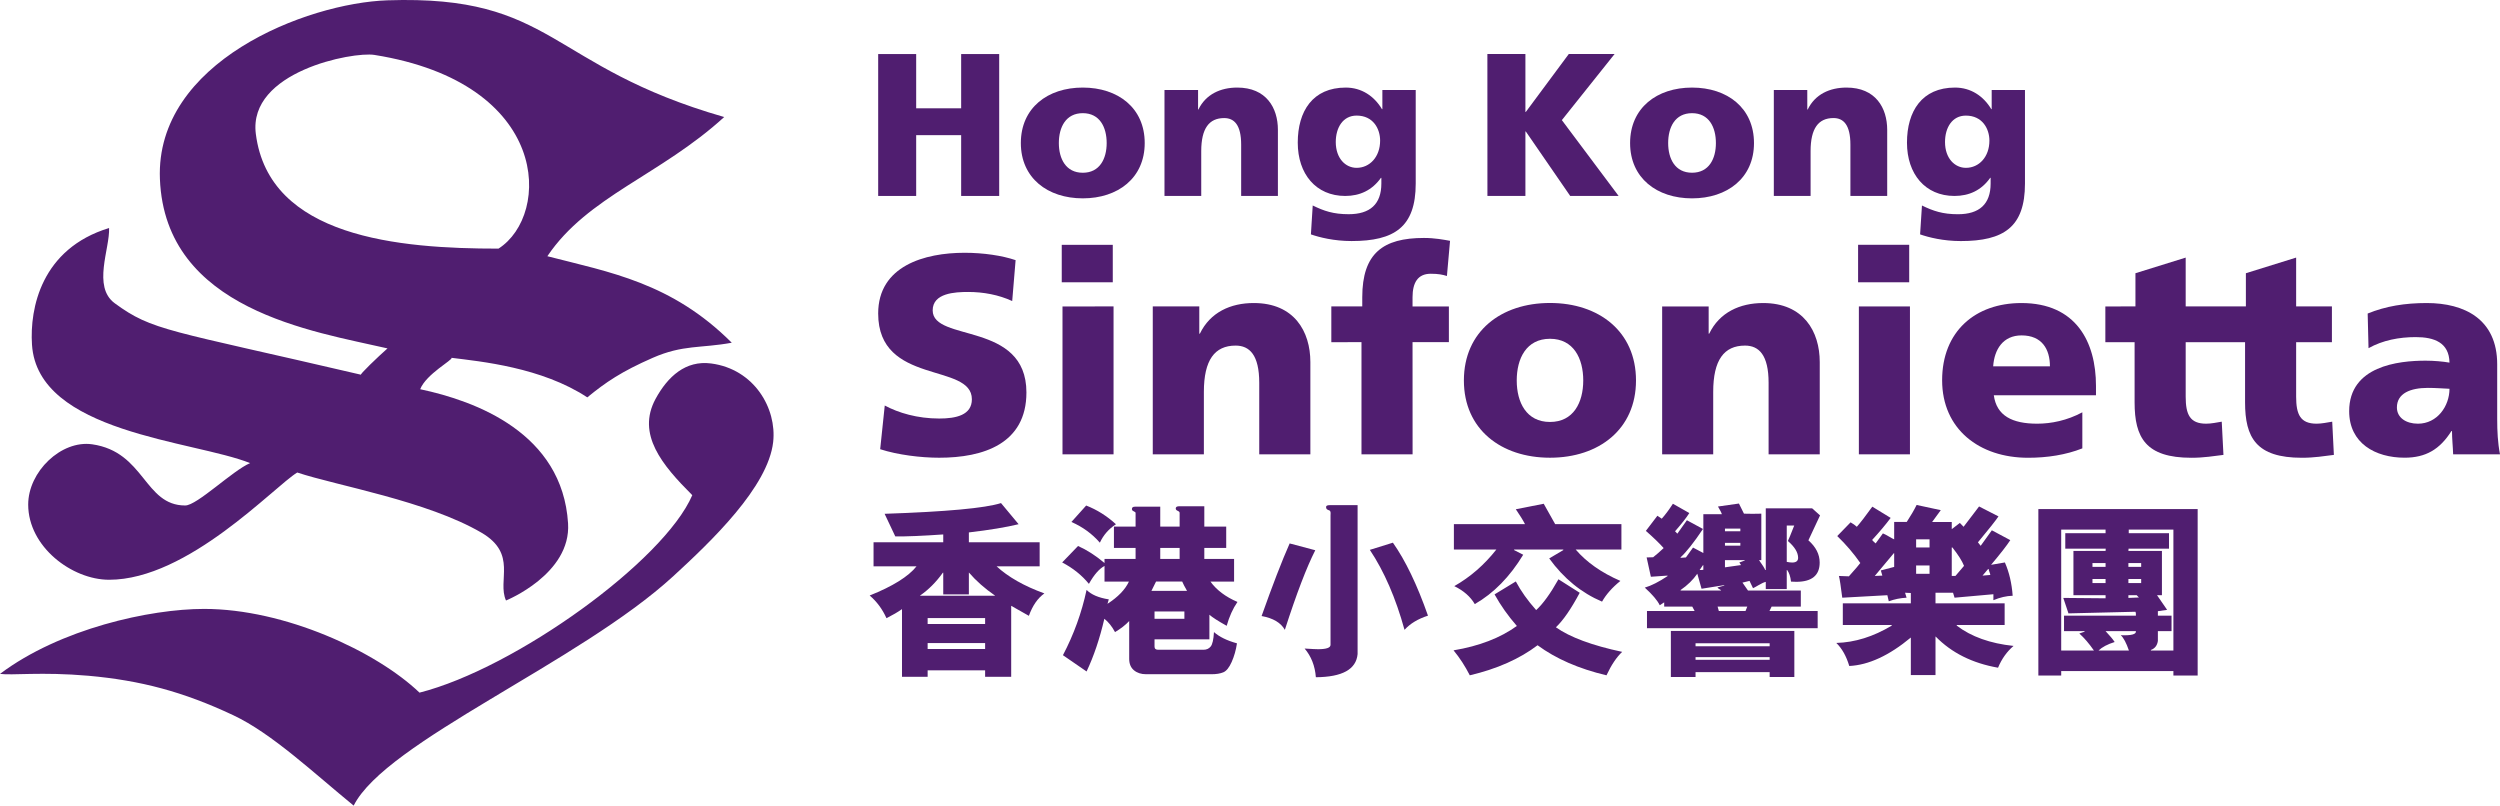<?xml version="1.0" encoding="UTF-8" standalone="no"?>
<!-- Created with Inkscape (http://www.inkscape.org/) -->

<svg
   xmlns:dc="http://purl.org/dc/elements/1.1/"
   xmlns:cc="http://creativecommons.org/ns#"
   xmlns:rdf="http://www.w3.org/1999/02/22-rdf-syntax-ns#"
   xmlns:svg="http://www.w3.org/2000/svg"
   xmlns="http://www.w3.org/2000/svg"
   xmlns:sodipodi="http://sodipodi.sourceforge.net/DTD/sodipodi-0.dtd"
   xmlns:inkscape="http://www.inkscape.org/namespaces/inkscape"
   width="425.355"
   height="137.069"
   id="svg14426"
   version="1.1"
   inkscape:version="0.48.4 r9939"
   sodipodi:docname="New document 5">
  <defs
     id="defs14428" />
  <sodipodi:namedview
     id="base"
     pagecolor="#ffffff"
     bordercolor="#666666"
     borderopacity="1.0"
     inkscape:pageopacity="0.0"
     inkscape:pageshadow="2"
     inkscape:zoom="0.98994949"
     inkscape:cx="254.45721"
     inkscape:cy="68.920115"
     inkscape:document-units="px"
     inkscape:current-layer="layer1"
     showgrid="false"
     fit-margin-top="0"
     fit-margin-left="0"
     fit-margin-right="0"
     fit-margin-bottom="0"
     inkscape:window-width="1920"
     inkscape:window-height="1018"
     inkscape:window-x="-8"
     inkscape:window-y="-8"
     inkscape:window-maximized="1" />
  <g
     inkscape:label="Layer 1"
     inkscape:groupmode="layer"
     id="layer1"
     transform="translate(-70.18,-460.971)">
    <g
       id="g12101"
       transform="matrix(1.25,0,0,-1.25,113.707,483.751)"
       style="fill:#501e70;fill-opacity:1">
      <path
         d="M 0,0 C -1.081,8.491 13.202,11.215 16.132,10.75 40.2,6.909 40.2,-11.019 33.032,-15.617 19.452,-15.624 1.786,-14.092 0,0 m -22.283,-42.251 c -4.203,0.596 -8.701,-3.72 -8.701,-8.201 0,-5.761 5.969,-10.235 11.01,-10.238 10.751,0 22.475,12.703 25.612,14.598 5.376,-1.79 17.659,-3.853 25.088,-8.2 4.909,-2.874 2.107,-6.506 3.326,-9.222 0,0 8.886,3.594 8.448,10.501 -0.766,12.292 -12.541,16.651 -20.128,18.259 0.814,2.073 4.515,4.017 4.262,4.274 3.973,-0.498 12.27,-1.289 18.483,-5.385 2.512,2.06 4.643,3.515 8.91,5.385 4.117,1.805 6.544,1.279 10.754,2.054 -8.193,8.19 -16.626,9.587 -25.1,11.775 C 45.163,-8.503 55.059,-5.64 63.752,2.295 39.681,9.211 40.707,18.948 17.923,18.182 6.884,17.805 -13.696,9.794 -13.055,-6.143 c 0.71,-17.871 20.993,-20.743 30.978,-23.055 -1.19,-1.042 -3.962,-3.693 -3.59,-3.586 -26.371,6.157 -28.383,5.947 -33.542,9.734 -3.06,2.253 -0.645,7.431 -0.765,10.237 -9.217,-2.811 -10.814,-10.918 -10.494,-15.874 0.767,-12.029 22.02,-13.053 29.691,-16.124 -2.381,-1.01 -7.223,-5.769 -8.833,-5.769 -5.599,0 -5.494,7.302 -12.673,8.329"
         style="fill:#501e70;fill-opacity:1;fill-rule:nonzero;stroke:none"
         id="path12103"
         inkscape:connector-curvature="0" />
    </g>
    <g
       id="g12105"
       transform="matrix(1.25,0,0,-1.25,191.166,522.811)"
       style="fill:#501e70;fill-opacity:1">
      <path
         d="m 0,0 c -3.455,0.45 -5.894,-1.759 -7.564,-4.833 -2.593,-4.815 0.894,-8.99 5.003,-13.094 -3.845,-8.96 -24.068,-23.555 -37.126,-26.879 -5.894,5.627 -18.357,11.397 -29.324,11.397 -7.361,0 -19.591,-2.688 -27.778,-8.842 1.593,-0.232 5.631,0.301 12.026,-0.255 7.128,-0.64 12.922,-2.171 19.723,-5.373 5.284,-2.483 11.038,-7.939 16.39,-12.304 4.376,8.71 30.716,19.469 43.53,31.253 5.173,4.75 12.882,12.119 13.57,18.239 C 8.96,-6.142 5.895,-0.771 0,0"
         style="fill:#501e70;fill-opacity:1;fill-rule:nonzero;stroke:none"
         id="path12107"
         inkscape:connector-curvature="0" />
    </g>
    <path
       d="m 250.828,508.999 8.682,0 0,-6.372 -8.682,0 0,6.372 z"
       style="fill:#501e70;fill-opacity:1;fill-rule:nonzero;stroke:none"
       id="path12109"
       inkscape:connector-curvature="0" />
    <path
       d="m 386.32,508.999 8.695,0 0,-6.379 -8.695,0 0,6.379 z"
       style="fill:#501e70;fill-opacity:1;fill-rule:nonzero;stroke:none"
       id="path12111"
       inkscape:connector-curvature="0" />
    <g
       id="g12113"
       transform="matrix(1.25,0,0,-1.25,228.868,513.779)"
       style="fill:#501e70;fill-opacity:1">
      <path
         d="m 0,0 c 0,2.357 3.018,2.506 4.835,2.506 2.057,0 4.137,-0.381 5.989,-1.235 l 0.463,5.565 C 9.471,7.456 6.922,7.84 4.338,7.84 c -5.412,0 -11.757,-1.771 -11.757,-8.266 0,-9.816 12.754,-6.645 12.754,-11.674 0,-2.162 -2.158,-2.621 -4.444,-2.621 -2.975,0 -5.557,0.771 -7.414,1.772 l -0.623,-5.947 c 2.394,-0.776 5.531,-1.16 8.037,-1.16 5.99,0 11.869,1.892 11.869,8.888 C 12.753,-1.433 0,-4.368 0,0"
         style="fill:#501e70;fill-opacity:1;fill-rule:nonzero;stroke:none"
         id="path12115"
         inkscape:connector-curvature="0" />
    </g>
    <g
       id="g12117"
       transform="matrix(1.25,0,0,-1.25,250.955,538.275)"
       style="fill:#501e70;fill-opacity:1">
      <path
         d="m 0,0 6.949,0.002 0,20.133 L 0,20.131 0,0 z"
         style="fill:#501e70;fill-opacity:1;fill-rule:nonzero;stroke:none"
         id="path12119"
         inkscape:connector-curvature="0" />
    </g>
    <g
       id="g12121"
       transform="matrix(1.25,0,0,-1.25,283.51,512.531)"
       style="fill:#501e70;fill-opacity:1">
      <path
         d="m 0,0 c -3.167,0.008 -5.953,-1.27 -7.344,-4.17 l -0.081,0 0,3.71 -6.332,0 0,-20.133 6.956,0 0,8.505 c 0,4.326 1.463,6.298 4.322,6.296 1.897,0 3.214,-1.279 3.214,-5.062 l 0,-9.739 6.959,0 0,12.563 C 7.694,-3.86 5.49,0 0,0"
         style="fill:#501e70;fill-opacity:1;fill-rule:nonzero;stroke:none"
         id="path12123"
         inkscape:connector-curvature="0" />
    </g>
    <g
       id="g12125"
       transform="matrix(1.25,0,0,-1.25,313.607,507.548)"
       style="fill:#501e70;fill-opacity:1">
      <path
         d="M 0,0 C 1.039,0 1.624,-0.121 2.204,-0.306 L 2.629,4.482 C 1.741,4.638 0.577,4.873 -0.93,4.873 c -5.566,0 -8.389,-2.092 -8.389,-8.075 l 0,-1.244 -4.211,0 0,-4.868 4.105,0.004 0,-15.269 6.956,0 -0.007,15.269 4.947,0 0,4.86 -4.947,0 0,1.248 C -2.476,-1.235 -1.776,0 0,0"
         style="fill:#501e70;fill-opacity:1;fill-rule:nonzero;stroke:none"
         id="path12127"
         inkscape:connector-curvature="0" />
    </g>
    <g
       id="g12129"
       transform="matrix(1.25,0,0,-1.25,333.9,532.765)"
       style="fill:#501e70;fill-opacity:1">
      <path
         d="m 0,0 c -3.211,0 -4.528,2.663 -4.528,5.648 0,3.01 1.317,5.674 4.528,5.674 3.2,0 4.525,-2.664 4.525,-5.674 C 4.525,2.663 3.204,0 0,0 m 0,16.196 c -6.655,0 -11.721,-3.869 -11.721,-10.548 0,-6.65 5.066,-10.515 11.721,-10.515 6.645,0 11.706,3.865 11.706,10.515 0,6.677 -5.061,10.548 -11.706,10.548"
         style="fill:#501e70;fill-opacity:1;fill-rule:nonzero;stroke:none"
         id="path12131"
         inkscape:connector-curvature="0" />
    </g>
    <g
       id="g12133"
       transform="matrix(1.25,0,0,-1.25,370.172,512.531)"
       style="fill:#501e70;fill-opacity:1">
      <path
         d="m 0,0 c -3.167,0 -5.953,-1.27 -7.348,-4.17 l -0.074,0 0,3.706 -6.331,0 0,-20.129 6.95,0 0,8.501 c 0,4.33 1.464,6.3 4.331,6.3 1.892,0 3.208,-1.279 3.208,-5.062 l 0,-9.739 6.962,0 0,12.559 C 7.698,-3.862 5.484,0 0,0"
         style="fill:#501e70;fill-opacity:1;fill-rule:nonzero;stroke:none"
         id="path12135"
         inkscape:connector-curvature="0" />
    </g>
    <path
       d="m 386.452,538.271 8.69,0 0,-25.161 -8.69,0 0,25.161 z"
       style="fill:#501e70;fill-opacity:1;fill-rule:nonzero;stroke:none"
       id="path12137"
       inkscape:connector-curvature="0" />
    <g
       id="g12139"
       transform="matrix(1.25,0,0,-1.25,409.302,523.3)"
       style="fill:#501e70;fill-opacity:1">
      <path
         d="M 0,0 C 0.156,2.322 1.357,4.211 3.863,4.211 6.649,4.211 7.726,2.322 7.726,0 L 0,0 z m 3.837,8.615 c -6.275,0 -10.785,-3.862 -10.785,-10.511 0,-6.645 5.051,-10.549 11.7,-10.549 2.596,0 5.143,0.39 7.384,1.278 l 0,4.909 c -2.083,-1.119 -4.247,-1.549 -6.139,-1.549 -3.406,0 -5.53,1.08 -5.911,3.867 l 13.907,0 0,1.276 c 0,5.988 -2.708,11.279 -10.156,11.279"
         style="fill:#501e70;fill-opacity:1;fill-rule:nonzero;stroke:none"
         id="path12141"
         inkscape:connector-curvature="0" />
    </g>
    <g
       id="g12143"
       transform="matrix(1.25,0,0,-1.25,452.299,513.106)"
       style="fill:#501e70;fill-opacity:1">
      <path
         d="m 0,0 -8.194,0 0,6.646 -6.838,-2.127 0,-4.519 -4.096,-0.004 0,-4.867 3.981,0 0,-8.192 c 0,-4.791 1.508,-7.538 7.729,-7.538 1.729,0 3.049,0.233 4.365,0.391 l -0.233,4.522 c -0.692,-0.116 -1.421,-0.274 -2.127,-0.274 -2.197,0 -2.781,1.235 -2.781,3.675 l 0,7.416 8.082,0 0,-8.192 c 0,-4.784 1.507,-7.538 7.729,-7.538 1.734,0 3.054,0.233 4.36,0.391 l -0.226,4.522 c -0.699,-0.116 -1.432,-0.274 -2.127,-0.274 -2.205,0 -2.784,1.235 -2.784,3.675 l 0,7.416 4.869,0 0,4.871 -4.869,0 0,6.646 L 0,4.519 0,0"
         style="fill:#501e70;fill-opacity:1;fill-rule:nonzero;stroke:none"
         id="path12145"
         inkscape:connector-curvature="0" />
    </g>
    <g
       id="g12147"
       transform="matrix(1.25,0,0,-1.25,481.577,533.059)"
       style="fill:#501e70;fill-opacity:1">
      <path
         d="m 0,0 c -1.627,0 -2.866,0.814 -2.866,2.212 0,1.93 1.856,2.661 4.211,2.661 1.053,0 2.056,-0.082 2.946,-0.12 C 4.291,2.4 2.631,0 0,0 m 10.785,0.582 0,7.5 c 0,6.143 -4.451,8.34 -9.589,8.34 -2.971,0 -5.565,-0.42 -8.041,-1.428 l 0.116,-4.716 c 1.935,1.082 4.177,1.508 6.416,1.508 2.514,0 4.558,-0.734 4.604,-3.474 -0.89,0.157 -2.13,0.266 -3.251,0.266 -3.714,0 -10.403,-0.735 -10.403,-6.876 0,-4.367 3.563,-6.331 7.544,-6.331 2.859,0 4.791,1.116 6.374,3.629 l 0.078,0 c 0,-1.048 0.122,-2.093 0.156,-3.17 l 6.377,0 C 10.859,-2.586 10.785,-1 10.785,0.582"
         style="fill:#501e70;fill-opacity:1;fill-rule:nonzero;stroke:none"
         id="path12149"
         inkscape:connector-curvature="0" />
    </g>
    <g
       id="g12151"
       transform="matrix(1.25,0,0,-1.25,226.06,483.967)"
       style="fill:#501e70;fill-opacity:1">
      <path
         d="m 0,0 6.123,0 0,-8.275 5.177,0 0,19.314 -5.177,0 0,-7.384 -6.123,0 0,7.384 -5.172,0 0,-19.314 5.172,0 L 0,0 z"
         style="fill:#501e70;fill-opacity:1;fill-rule:nonzero;stroke:none"
         id="path12153"
         inkscape:connector-curvature="0" />
    </g>
    <g
       id="g12155"
       transform="matrix(1.25,0,0,-1.25,254.407,490.364)"
       style="fill:#501e70;fill-opacity:1">
      <path
         d="m 0,0 c -2.306,0 -3.258,1.913 -3.258,4.042 0,2.159 0.952,4.069 3.258,4.069 2.307,0 3.252,-1.91 3.252,-4.069 C 3.252,1.913 2.307,0 0,0 m 0,11.595 c -4.787,0 -8.431,-2.763 -8.431,-7.553 0,-4.76 3.644,-7.526 8.431,-7.526 4.785,0 8.429,2.767 8.429,7.526 C 8.433,8.832 4.785,11.595 0,11.595"
         style="fill:#501e70;fill-opacity:1;fill-rule:nonzero;stroke:none"
         id="path12157"
         inkscape:connector-curvature="0" />
    </g>
    <g
       id="g12159"
       transform="matrix(1.25,0,0,-1.25,274.561,486.696)"
       style="fill:#501e70;fill-opacity:1">
      <path
         d="m 0,0 c 0,3.099 1.067,4.508 3.121,4.508 1.36,0 2.313,-0.918 2.313,-3.621 l 0,-6.979 5.001,0 0,9.001 c 0,2.987 -1.581,5.751 -5.532,5.751 -2.275,0 -4.281,-0.911 -5.288,-2.986 l -0.047,0 0,2.658 -4.571,0 0,-14.424 5.003,0 L 0,0 z"
         style="fill:#501e70;fill-opacity:1;fill-rule:nonzero;stroke:none"
         id="path12161"
         inkscape:connector-curvature="0" />
    </g>
    <g
       id="g12163"
       transform="matrix(1.25,0,0,-1.25,300.996,480.637)"
       style="fill:#501e70;fill-opacity:1">
      <path
         d="m 0,0 c 2.259,0 3.2,-1.801 3.2,-3.41 0,-2.212 -1.418,-3.702 -3.2,-3.702 -1.5,0 -2.83,1.269 -2.837,3.512 0,1.964 0.977,3.6 2.837,3.6 m -1.547,-10.939 c 1.991,0 3.663,0.778 4.859,2.466 l 0.057,0 0,-0.772 c 0,-2.828 -1.557,-4.178 -4.45,-4.178 -2.087,0 -3.366,0.439 -4.893,1.188 L -6.22,-16.17 c 1.157,-0.402 3.136,-0.907 5.534,-0.907 5.838,0 8.732,1.905 8.732,7.832 l 0,12.73 -4.539,0 0,-2.605 -0.057,0 c -1.056,1.773 -2.779,2.933 -4.923,2.933 -4.501,0 -6.537,-3.206 -6.537,-7.497 0,-4.261 2.473,-7.255 6.463,-7.255"
         style="fill:#501e70;fill-opacity:1;fill-rule:nonzero;stroke:none"
         id="path12165"
         inkscape:connector-curvature="0" />
    </g>
    <g
       id="g12167"
       transform="matrix(1.25,0,0,-1.25,344.89,470.161)"
       style="fill:#501e70;fill-opacity:1">
      <path
         d="m 0,0 -6.233,0.002 -5.852,-7.889 -0.054,0 0,7.889 -5.176,0 0.006,-19.322 5.17,0 0,8.776 0.054,0 6.044,-8.776 6.589,0 L -7.179,-8.998 0,0 z"
         style="fill:#501e70;fill-opacity:1;fill-rule:nonzero;stroke:none"
         id="path12169"
         inkscape:connector-curvature="0" />
    </g>
    <g
       id="g12171"
       transform="matrix(1.25,0,0,-1.25,358.068,480.226)"
       style="fill:#501e70;fill-opacity:1">
      <path
         d="m 0,0 c 2.306,0 3.247,-1.91 3.247,-4.074 0,-2.124 -0.941,-4.033 -3.247,-4.033 -2.313,0 -3.251,1.909 -3.251,4.033 C -3.251,-1.91 -2.313,0 0,0 m 0,-11.595 c 4.792,0 8.431,2.766 8.431,7.521 0,4.793 -3.639,7.558 -8.431,7.558 -4.791,0 -8.432,-2.765 -8.432,-7.553 0,-4.759 3.641,-7.526 8.432,-7.526"
         style="fill:#501e70;fill-opacity:1;fill-rule:nonzero;stroke:none"
         id="path12173"
         inkscape:connector-curvature="0" />
    </g>
    <g
       id="g12175"
       transform="matrix(1.25,0,0,-1.25,385.012,485.593)"
       style="fill:#501e70;fill-opacity:1">
      <path
         d="m 0,0 0,-6.974 5.008,0 0,9 c 0,2.987 -1.583,5.752 -5.53,5.752 -2.288,0 -4.289,-0.912 -5.29,-2.987 l -0.055,0 -0.004,2.659 -4.553,0 0,-14.424 5.005,0 0,6.094 c 0,3.094 1.053,4.51 3.116,4.51 C -0.942,3.63 0,2.708 0,0"
         style="fill:#501e70;fill-opacity:1;fill-rule:nonzero;stroke:none"
         id="path12177"
         inkscape:connector-curvature="0" />
    </g>
    <g
       id="g12179"
       transform="matrix(1.25,0,0,-1.25,404.663,489.527)"
       style="fill:#501e70;fill-opacity:1">
      <path
         d="m 0,0 c -1.494,0 -2.843,1.269 -2.843,3.512 0,1.964 0.977,3.597 2.836,3.597 2.257,0 3.206,-1.802 3.206,-3.407 C 3.199,1.49 1.787,0 0,0 m -1.076,-6.315 c -2.087,0 -3.377,0.442 -4.906,1.188 l -0.253,-3.931 c 1.172,-0.406 3.142,-0.909 5.543,-0.909 5.844,0 8.732,1.906 8.732,7.828 l 0,12.736 -4.531,0 0,-2.605 -0.057,0 c -1.06,1.773 -2.783,2.933 -4.934,2.933 -4.5,0 -6.539,-3.214 -6.539,-7.499 0,-4.259 2.477,-7.253 6.468,-7.253 2.002,0 3.671,0.775 4.859,2.466 l 0.058,0 0,-0.778 c 0,-2.822 -1.56,-4.176 -4.44,-4.176"
         style="fill:#501e70;fill-opacity:1;fill-rule:nonzero;stroke:none"
         id="path12181"
         inkscape:connector-curvature="0" />
    </g>
    <path
       d="m 237.79,570.38 -9.779,0 0,1.014 9.779,0 0,-1.014 z m 0,-4.253 -9.779,0 0,1.011 9.779,0 0,-1.011 z m 1.676,-3.794 0,-0.033 c -1.728,-1.19 -3.208,-2.499 -4.441,-3.924 l 0,3.732 -4.36,0 0,-3.7 -0.064,0 c -1.139,1.597 -2.434,2.894 -3.877,3.891 l 0,0.033 12.742,0 z m -11.455,13.791 -4.364,0 0,-11.515 c -0.698,0.495 -1.58,1.008 -2.64,1.544 -0.695,-1.544 -1.65,-2.83 -2.86,-3.86 3.92,-1.565 6.579,-3.221 7.976,-4.969 l -7.317,0 0,-4.088 11.859,0 0,-1.333 c -3.541,0.246 -6.258,0.359 -8.158,0.336 l -1.82,-3.848 c 10.506,-0.354 17.106,-0.963 19.806,-1.824 l 2.995,3.594 c -2.104,0.514 -4.921,0.98 -8.464,1.4 l 0,1.674 12.043,0 0,4.088 -7.331,0 c 1.979,1.824 4.692,3.362 8.137,4.615 -1.129,0.794 -2.009,2.064 -2.639,3.811 l -3.009,-1.705 0,12.079 -4.436,0 0,-1.105 -9.779,0 0,1.105 z"
       style="fill:#501e70;fill-opacity:1;fill-rule:nonzero;stroke:none"
       id="path12183"
       inkscape:connector-curvature="0" />
    <path
       d="m 270.885,554.194 -3.297,0 0,1.88 3.297,0 0,-1.88 z m 0.81,10.81 -5.081,0 0,1.251 5.081,0 0,-1.251 z m -4.824,-5.084 -0.785,1.585 6.058,0 c -0.419,-0.734 -0.69,-1.26 -0.821,-1.585 l -4.451,0 z m -14.399,-10.14 2.513,-2.797 c 1.841,0.716 3.533,1.781 5.065,3.185 -1.232,0.804 -2.144,1.849 -2.736,3.136 -1.315,-1.512 -2.928,-2.686 -4.841,-3.524 m 15.115,0.787 3.297,0 0,-2.335 c 0,-0.139 -0.11,-0.254 -0.33,-0.347 -0.22,-0.091 -0.333,-0.229 -0.333,-0.407 0,-0.249 0.201,-0.372 0.599,-0.372 l 4.264,0 0,3.462 3.726,0 0,3.626 -3.726,0 0,1.88 5.065,0 0,3.846 -4.027,0 c 1.044,1.44 2.575,2.596 4.601,3.466 -0.786,1.139 -1.393,2.494 -1.833,4.062 -1.481,-0.826 -2.461,-1.456 -2.941,-1.887 l 0,4.192 -9.336,0 0,1.234 c 0,0.355 0.206,0.535 0.624,0.535 l 7.702,0 c 0.521,0 0.925,-0.181 1.224,-0.547 0.305,-0.366 0.491,-1.186 0.562,-2.462 0.901,0.805 2.208,1.444 3.913,1.916 -0.174,1.155 -0.472,2.211 -0.902,3.172 -0.427,0.96 -0.904,1.549 -1.431,1.761 -0.529,0.212 -1.183,0.321 -1.976,0.321 l -11.162,0 c -0.836,0 -1.524,-0.226 -2.06,-0.676 -0.537,-0.451 -0.805,-1.095 -0.805,-1.933 l 0,-6.44 c -0.618,0.665 -1.427,1.294 -2.411,1.883 -0.515,-0.965 -1.119,-1.72 -1.816,-2.269 -0.792,3.402 -1.802,6.39 -3.024,8.967 l -4.022,-2.77 c 1.844,-3.509 3.186,-7.211 4.022,-11.107 0.804,0.805 2.062,1.343 3.78,1.609 l -0.223,0.757 c 1.798,-1.16 3.013,-2.421 3.65,-3.785 l -4.154,0 0,-2.66 c -0.901,0.48 -1.786,1.495 -2.655,3.05 -1.211,-1.478 -2.725,-2.692 -4.549,-3.644 l 2.701,-2.799 c 1.516,0.676 3.014,1.643 4.503,2.895 l 0,-0.689 5.286,0 0,-1.88 -3.683,0 0,-3.626 3.683,0 0,-2.329 c 0,-0.095 -0.107,-0.189 -0.314,-0.274 -0.21,-0.084 -0.311,-0.212 -0.311,-0.385 0,-0.268 0.172,-0.401 0.527,-0.401 l 4.295,0 0,3.389 z"
       style="fill:#501e70;fill-opacity:1;fill-rule:nonzero;stroke:none"
       id="path12185"
       inkscape:connector-curvature="0" />
    <g
       id="g12187"
       transform="matrix(1.25,0,0,-1.25,303.245,554.525)"
       style="fill:#501e70;fill-opacity:1">
      <path
         d="M 0,0 3.141,0.977 C 4.849,-1.443 6.439,-4.752 7.915,-8.956 6.551,-9.394 5.484,-10.039 4.722,-10.886 3.528,-6.554 1.955,-2.926 0,0 m -1.665,6.083 0,-20.27 c -0.189,-2.076 -2.079,-3.126 -5.68,-3.15 -0.117,1.536 -0.627,2.838 -1.529,3.904 0.953,-0.061 1.561,-0.09 1.828,-0.09 1.13,0 1.697,0.196 1.697,0.592 l 0,17.624 0.01,0.245 c 0.012,0.249 -0.054,0.395 -0.192,0.438 -0.135,0.042 -0.242,0.094 -0.313,0.153 -0.072,0.06 -0.112,0.159 -0.112,0.297 0,0.172 0.158,0.257 0.476,0.257 l 3.815,0 z m -9.248,-5.209 3.488,-0.926 c -1.176,-2.308 -2.556,-5.919 -4.142,-10.834 -0.541,0.969 -1.597,1.594 -3.165,1.878 1.493,4.204 2.762,7.499 3.819,9.882"
         style="fill:#501e70;fill-opacity:1;fill-rule:nonzero;stroke:none"
         id="path12189"
         inkscape:connector-curvature="0" />
    </g>
    <g
       id="g12191"
       transform="matrix(1.25,0,0,-1.25,346.051,550.143)"
       style="fill:#501e70;fill-opacity:1">
      <path
         d="m 0,0 0,-3.461 -6.226,0 c 1.476,-1.726 3.504,-3.15 6.087,-4.273 -1.117,-0.901 -1.947,-1.842 -2.498,-2.819 -2.82,1.201 -5.22,3.161 -7.191,5.881 l 1.917,1.133 0,0.078 -6.693,0 0,-0.078 1.236,-0.631 c -1.82,-3.002 -4.011,-5.241 -6.591,-6.718 -0.59,1.013 -1.522,1.827 -2.789,2.446 2.179,1.236 4.086,2.896 5.727,4.981 l -5.781,0 0,3.461 9.678,0 c -0.268,0.523 -0.683,1.198 -1.25,2.022 l 3.8,0.748 L -9.021,0 0,0 z m -17.268,-9.567 2.894,1.762 c 0.696,-1.312 1.621,-2.612 2.77,-3.898 0.924,0.841 1.937,2.238 3.035,4.193 l 2.892,-1.839 c -1.171,-2.196 -2.251,-3.761 -3.241,-4.696 1.915,-1.357 4.924,-2.471 9.023,-3.346 -0.763,-0.713 -1.476,-1.776 -2.137,-3.192 -3.765,0.893 -6.893,2.257 -9.38,4.093 -2.44,-1.854 -5.515,-3.217 -9.226,-4.093 -0.644,1.262 -1.38,2.395 -2.212,3.399 3.489,0.581 6.36,1.688 8.618,3.319 -1.199,1.373 -2.212,2.804 -3.036,4.298"
         style="fill:#501e70;fill-opacity:1;fill-rule:nonzero;stroke:none"
         id="path12193"
         inkscape:connector-curvature="0" />
    </g>
    <g
       id="g12195"
       transform="matrix(1.25,0,0,-1.25,375.453,550.385)"
       style="fill:#501e70;fill-opacity:1">
      <path
         d="m 0,0 -1.017,0 0,-4.948 c 0.285,-0.057 0.531,-0.089 0.736,-0.089 0.541,0 0.811,0.216 0.811,0.643 0,0.72 -0.463,1.485 -1.391,2.287 C -0.747,-1.882 -0.463,-1.182 0,0 m -7.239,-5.381 -0.234,0.347 0.737,0.271 0,0.051 -2.692,0 0,-0.978 2.189,0.309 z m -2.189,2.643 2.094,0 0,0.382 -2.094,0 0,-0.382 z m 0,1.96 2.094,0 0,0.36 -2.094,0 0,-0.36 z m 2.797,-10.859 0.242,0.605 -4.042,0 0.17,-0.605 3.63,0 z m -5.741,6.241 -0.05,0 -0.453,-0.656 c 0.125,-0.018 0.297,-0.009 0.503,0.026 l 0,0.63 z m -1.06,-12.883 10.088,0 0,0.367 -10.088,0 0,-0.367 z m 0,1.84 10.088,0 0,0.414 -10.088,0 0,-0.414 z m -2.03,7.588 5.511,0 c -0.044,0.076 -0.118,0.138 -0.227,0.186 -0.107,0.047 -0.202,0.127 -0.275,0.238 l 0.951,0.257 -0.051,0.052 -3.061,-0.489 -0.579,2.046 c -0.578,-0.833 -1.333,-1.57 -2.269,-2.214 l 0,-0.076 z m 2.03,-11.108 0,-0.663 -3.359,0 0,6.278 16.807,0 0,-6.278 -3.36,0 0,0.663 -10.088,0 z M 2.435,2.344 3.515,1.379 1.928,-2.015 c 1.023,-0.901 1.536,-1.907 1.536,-3.023 0,-1.75 -1.067,-2.624 -3.193,-2.624 -0.217,0 -0.45,0.009 -0.707,0.027 -0.078,0.694 -0.257,1.221 -0.531,1.583 l -0.05,0 0,-2.593 -2.856,0 0,0.978 c -0.25,-0.06 -0.565,-0.202 -0.939,-0.425 -0.377,-0.222 -0.641,-0.369 -0.797,-0.436 l -0.475,0.991 -0.963,-0.233 0.756,-1.081 7.188,0 0,-2.181 -3.974,0 -0.296,-0.605 6.563,0 0,-2.341 -23.233,0 0,2.341 6.488,0 -0.324,0.605 -3.821,0 0,0.578 -0.605,-0.398 c -0.307,0.644 -0.986,1.443 -2.035,2.401 0.884,0.259 1.925,0.785 3.116,1.581 l -0.05,0.053 -2.24,-0.157 -0.577,2.63 0.885,0.025 c 0.449,0.352 0.925,0.769 1.433,1.25 -0.562,0.634 -1.369,1.414 -2.422,2.34 l 1.569,2.058 0.592,-0.4 c 0.463,0.507 0.969,1.185 1.519,2.035 l 2.236,-1.267 c -0.4,-0.635 -1.051,-1.461 -1.943,-2.479 l 0.312,-0.326 1.3,1.826 2.188,-1.187 c -1.247,-1.861 -2.269,-3.152 -3.066,-3.875 l 0.052,-0.052 0.695,0.052 0.965,1.343 1.404,-0.743 0,5.287 2.519,0 C -9.887,1.7 -10.06,2.048 -10.38,2.587 l 2.854,0.406 0.685,-1.379 c 0.769,-0.025 1.557,-0.025 2.363,0 l 0,-6.326 -0.311,0 c 0.477,-0.664 0.753,-1.11 0.838,-1.34 l 0.078,0 0,8.396 6.308,0 z"
         style="fill:#501e70;fill-opacity:1;fill-rule:nonzero;stroke:none"
         id="path12197"
         inkscape:connector-curvature="0" />
    </g>
    <g
       id="g12199"
       transform="matrix(1.25,0,0,-1.25,407.492,558.906)"
       style="fill:#501e70;fill-opacity:1">
      <path
         d="M 0,0 1.058,0.087 C 1.048,0.19 1.01,0.331 0.939,0.511 0.871,0.692 0.834,0.821 0.828,0.898 L 0.76,0.898 0,0 z m -3.69,-0.046 1.172,1.374 C -2.792,2.01 -3.319,2.843 -4.1,3.828 l -0.089,0 0,-3.874 0.499,0 z m -5.349,0.296 1.827,0 0,1.134 -1.827,0 0,-1.134 z m 0,3.578 1.827,0 0,1.107 -1.827,0 0,-1.107 z m -4.805,-3.121 1.817,0.477 0,1.863 -0.051,0 -2.59,-3.093 1.03,0.046 -0.206,0.707 z m 1.817,6.595 1.709,0 c 0.564,0.865 1.013,1.638 1.346,2.315 l 3.289,-0.708 -1.177,-1.608 2.671,0 0,-0.979 1.103,0.849 0.507,-0.526 2.107,2.767 2.643,-1.353 C 1.749,7.441 0.817,6.267 -0.625,4.532 L -0.252,4.055 1.267,6.167 3.778,4.827 C 3.306,4.1 2.435,2.979 1.162,1.469 L 3.042,1.79 C 3.626,0.461 3.98,-1.05 4.103,-2.741 3.248,-2.767 2.374,-2.969 1.479,-3.347 l 0,0.812 -5.288,-0.471 -0.206,0.676 -2.387,0 0,-1.443 9.411,0 0,-2.946 -6.52,0 0,-0.09 c 1.976,-1.508 4.554,-2.426 7.733,-2.762 -0.912,-0.779 -1.616,-1.768 -2.111,-2.965 -3.503,0.615 -6.328,2.029 -8.486,4.238 l -0.027,0 0,-5.241 -3.357,0 0,5.11 c -2.953,-2.453 -5.749,-3.744 -8.38,-3.873 -0.405,1.345 -0.992,2.391 -1.765,3.137 2.529,0.07 5.045,0.854 7.543,2.356 l 0,0.09 -6.656,0 0,2.946 9.258,0 0,1.405 -0.786,0.038 0.206,-0.676 c -0.841,-0.043 -1.651,-0.206 -2.421,-0.49 l -0.196,0.829 -6.138,-0.339 c -0.186,1.509 -0.338,2.496 -0.453,2.96 l 1.355,-0.052 c 0.918,1.029 1.438,1.635 1.556,1.815 -0.899,1.295 -1.948,2.518 -3.14,3.668 l 1.816,1.866 c 0.334,-0.189 0.618,-0.391 0.849,-0.605 0.478,0.539 1.184,1.453 2.109,2.738 l 2.499,-1.53 c -0.679,-0.909 -1.519,-1.907 -2.521,-2.997 0.044,-0.069 0.114,-0.151 0.22,-0.245 0.109,-0.094 0.191,-0.172 0.254,-0.231 l 0.99,1.364 c 0.182,-0.069 0.443,-0.205 0.787,-0.406 0.341,-0.201 0.59,-0.338 0.746,-0.404 l 0,2.367 z"
         style="fill:#501e70;fill-opacity:1;fill-rule:nonzero;stroke:none"
         id="path12201"
         inkscape:connector-curvature="0" />
    </g>
    <g
       id="g12203"
       transform="matrix(1.25,0,0,-1.25,432.31,562.701)"
       style="fill:#501e70;fill-opacity:1">
      <path
         d="M 0,0 1.426,0.057 1.131,0.369 0,0.369 0,0 z m 0,2.018 1.738,0 0,0.559 -1.738,0 0,-0.559 z m 0,2.21 1.738,0 0,0.515 -1.738,0 0,-0.515 z m 4.564,-3.859 -0.668,0 1.375,-1.994 -1.259,-0.182 0,-0.608 1.86,0 0,-2.108 -1.86,0 0,-1.336 C 3.919,-6.477 3.603,-6.886 3.063,-7.083 l 0,-0.077 3.062,0 0,16.455 -6.078,0 0,-0.488 5.48,0 0,-2.105 -5.504,0 L 0,6.393 l 4.564,0 0,-6.024 z M 0.07,-7.16 c -0.357,1.037 -0.728,1.733 -1.106,2.083 1.441,-0.059 2.131,0.124 2.056,0.554 l -4.126,0 c 0.573,-0.608 0.985,-1.101 1.236,-1.479 -0.983,-0.308 -1.71,-0.695 -2.193,-1.158 l 4.133,0 z m -4.96,9.178 1.783,0 0,0.559 -1.783,0 0,-0.559 z m 0,2.21 1.783,0 0,0.515 -1.783,0 0,-0.515 z m -2.592,2.165 4.376,0 0.02,0.309 -5.505,0 0,2.105 5.485,0 0,0.488 -6.04,0 0,-16.455 4.453,0 c -0.659,0.952 -1.325,1.723 -1.986,2.316 l 0.712,0.244 0,0.077 -2.795,0 0,2.108 9.782,0 c -0.006,0.051 -0.006,0.133 0,0.246 0.009,0.11 -0.017,0.205 -0.075,0.284 L -8.158,-2.106 -8.863,0 l 5.757,-0.052 0,0.421 -4.376,0 0,6.024 z m 13.607,-16.957 0,0.605 -15.271,0 0,-0.605 -3.11,0 0,22.659 21.683,0 0,-22.659 -3.302,0 z"
         style="fill:#501e70;fill-opacity:1;fill-rule:nonzero;stroke:none"
         id="path12205"
         inkscape:connector-curvature="0" />
    </g>
  </g>
</svg>
